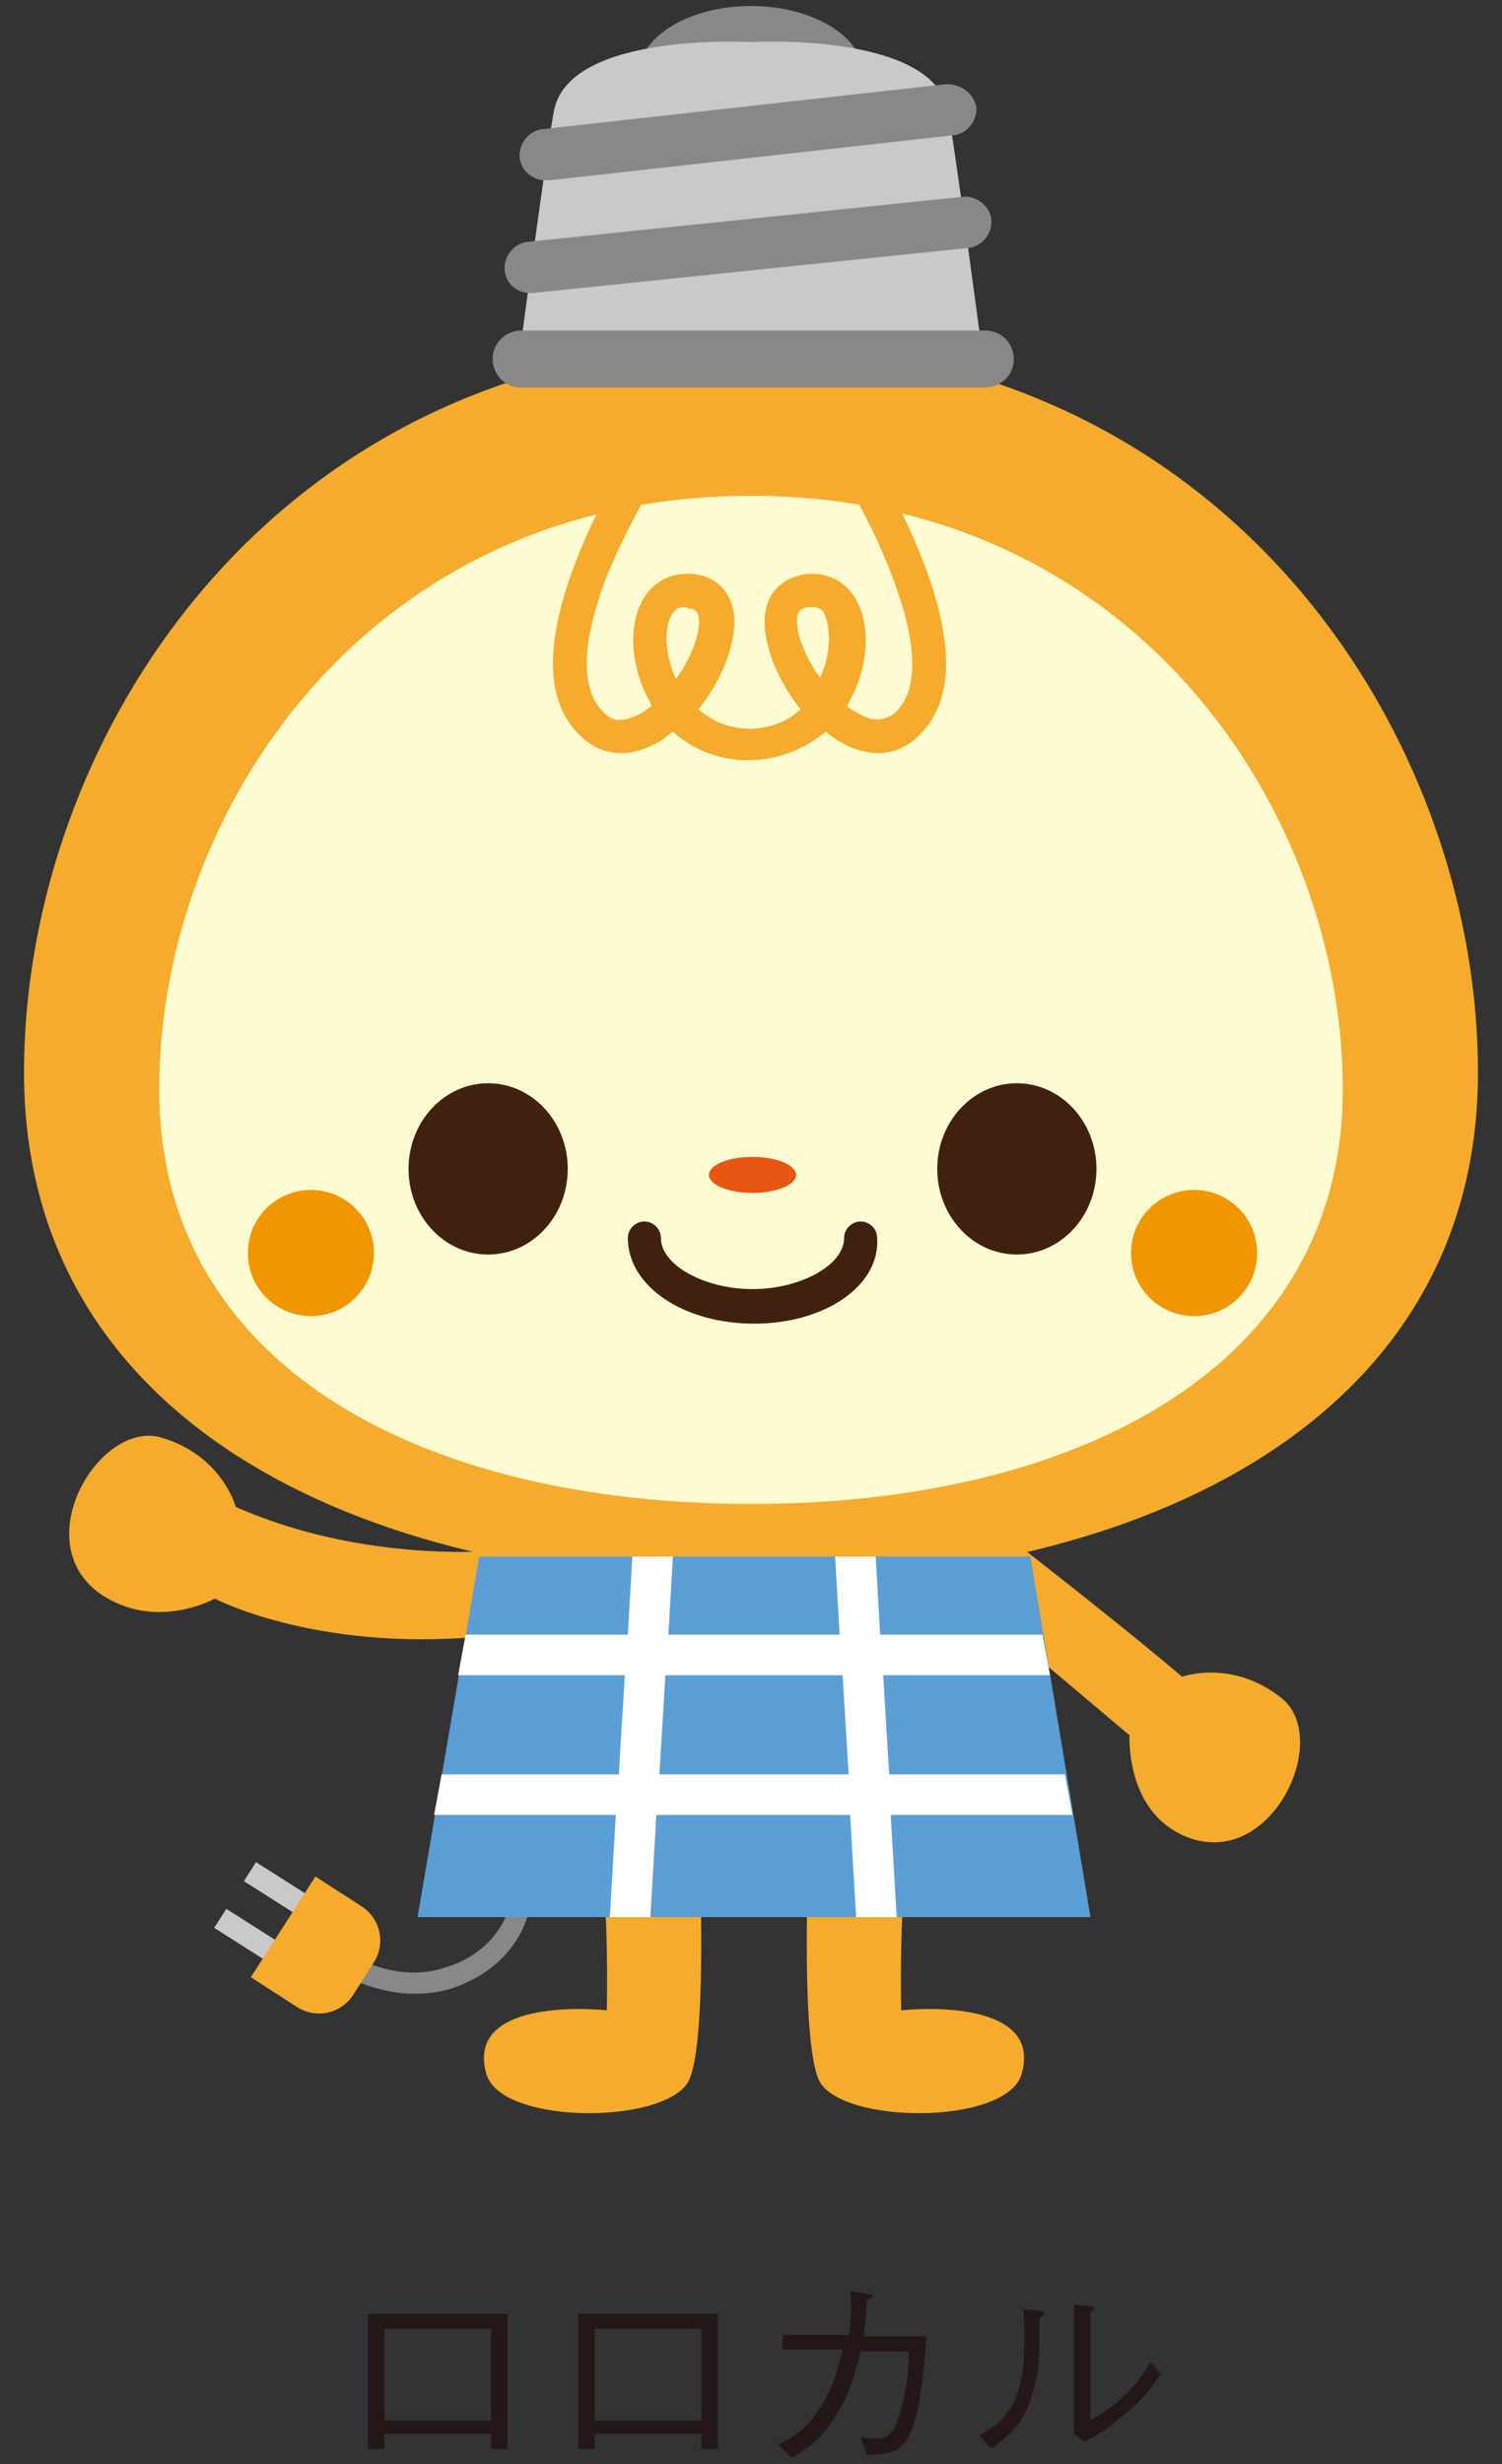 <?xml version="1.0" encoding="utf-8"?>
<!-- Generator: Adobe Illustrator 19.2.1, SVG Export Plug-In . SVG Version: 6.00 Build 0)  -->
<svg version="1.1" xmlns="http://www.w3.org/2000/svg" xmlns:xlink="http://www.w3.org/1999/xlink" x="0px" y="0px"
	 viewBox="0 0 100 164" style="enable-background:new 0 0 100 164;" xml:space="preserve">
<rect x="0" y="0" width="100" height="164" fill="#333333" stroke="none"/>
<style type="text/css">
	.st0{opacity:0.94;fill:#EDEDED;}
	.st1{fill:#FFFFFF;}
	.st2{fill:#61A2D9;}
	.st3{fill:#E13922;}
	.st4{fill:none;stroke:#D2D3D3;stroke-miterlimit:10;}
	.st5{fill:#4D4F50;}
	.st6{fill:none;stroke:#FFFFFF;stroke-miterlimit:10;}
	.st7{fill:#333333;}
	.st8{fill:#EDEDED;}
	.st9{fill:none;stroke:#CCCCCC;}
	.st10{fill:#616364;}
	.st11{fill:#E03822;}
	.st12{fill:#DA3822;}
	.st13{fill:#FFFFFF;stroke:#B3B3B3;stroke-miterlimit:10;}
	.st14{fill:#F8F8F8;stroke:#B3B3B3;stroke-miterlimit:10;}
	.st15{fill:#231815;}
	.st16{clip-path:url(#SVGID_2_);}
	.st17{clip-path:url(#SVGID_6_);}
	.st18{fill:none;stroke:#9E9E9F;stroke-width:2.878;stroke-miterlimit:10;}
	.st19{fill:none;stroke:#9E9E9F;stroke-width:9.593;stroke-miterlimit:10;}
	.st20{fill:none;stroke:#00913A;stroke-width:9.593;stroke-miterlimit:10;}
	.st21{fill:none;stroke:#231815;stroke-width:0.959;}
	.st22{fill:#FFFFFF;stroke:#231815;stroke-width:0.959;}
	.st23{fill:none;stroke:#FFFFFF;stroke-width:1.919;stroke-linecap:round;stroke-linejoin:round;}
	.st24{fill:none;stroke:#FFFFFF;stroke-width:3.837;stroke-linecap:round;stroke-linejoin:round;}
	.st25{fill:#0363A6;}
	.st26{fill:#00913A;}
	.st27{fill:#FFFFFF;stroke:#00913A;stroke-width:2.398;stroke-miterlimit:10;}
	.st28{fill:none;stroke:#E13922;stroke-width:3.384;stroke-miterlimit:10;}
	.st29{fill:none;stroke:#FFFFFF;stroke-width:10.633;stroke-linecap:round;stroke-linejoin:round;}
	.st30{fill:none;stroke:#231815;stroke-width:1.821;stroke-miterlimit:10;}
	.st31{fill:#B0D678;}
	.st32{fill:none;stroke:#C1C1C2;stroke-miterlimit:10;}
	.st33{fill:#888888;}
	.st34{fill:#C8C9CA;}
	.st35{fill:#F5AB2D;}
	.st36{fill:#FFFBD0;}
	.st37{fill:#E95513;}
	.st38{fill:#40210F;}
	.st39{fill:#5B9ED6;}
	.st40{fill:#F29600;}
	.st41{fill:#4D4D4D;}
</style>
<g id="背景">
</g>
<g id="ベタ">
</g>
<g id="デザイン">
</g>
<g id="罫">
	<g>
		<g>
			<g>
				<path class="st15" d="M25.6,162v1h-1.1v-9h9.3v9h-1.1v-1H25.6z M32.7,155h-7.1v6.1h7.1V155z"/>
				<path class="st15" d="M39.6,162v1h-1.1v-9h9.3v9h-1.1v-1H39.6z M46.7,155h-7.1v6.1h7.1V155z"/>
				<path class="st15" d="M56.5,155.6c0.2-1.5,0.2-2.4,0.1-3.1l1.3,0.2c0.1,0,0.2,0,0.2,0.1c0,0.1,0,0.1-0.4,0.3
					c0,0.9-0.1,1.5-0.2,2.4h4.2c-0.1,1-0.2,2.8-0.6,4.9c-0.1,0.4-0.4,1.9-1.2,2.5c-0.4,0.4-1,0.4-2.2,0.5l-0.4-1.2
					c0.2,0,0.4,0.1,0.9,0.1c0.7,0,1.3,0,1.8-2c0.5-1.8,0.5-3,0.5-3.8h-3.2c-0.3,1.2-0.6,2.6-1.6,4.2c-1.1,1.8-2,2.3-3,2.9l-0.9-0.9
					c0.8-0.4,1.7-0.8,2.7-2.3c1-1.4,1.3-2.8,1.6-4h-4v-1H56.5z"/>
				<path class="st15" d="M65.2,162.1c1.4-0.8,3-1.8,3-6.2c0-0.9,0-1.7-0.1-2.2l1.1,0.1c0.1,0,0.3,0,0.3,0.2c0,0.1,0,0.1-0.3,0.3
					c0,2.6,0,3.4-0.3,4.4c-0.6,2.6-1.7,3.4-2.9,4.3L65.2,162.1z M71.5,153.4l1.1,0.1c0.1,0,0.3,0.1,0.3,0.1s0,0.1-0.3,0.3v7.2
					c0.6-0.4,1.3-0.7,2.4-1.8c1-1,1.3-1.6,1.6-2.1l0.7,0.8c-0.5,0.7-1,1.5-2.3,2.6c-1.3,1.1-2.1,1.6-2.8,1.9l-0.7-0.5V153.4z"/>
			</g>
		</g>
	</g>
	<g>
		<path class="st33" d="M27.6,132.7c-3.5,0-6.3-2.2-6.4-2.3l0.8-1.1c0,0,3.7,2.9,7.5,1.7c3.8-1.1,4.4-4.1,4.4-4.1l1.3,0.3
			c0,0.2-0.8,3.8-5.3,5.2C29.2,132.6,28.4,132.7,27.6,132.7z"/>
		<ellipse class="st33" cx="50" cy="5" rx="7.5" ry="4.6"/>
		<path class="st34" d="M63.1,7.3C62,2.1,50,2.8,50,2.8S38,2.1,36.9,7.3c-0.3,1.2-2.6,18.4-2.6,18.4H50h15.7
			C65.7,25.7,63.4,8.5,63.1,7.3z"/>
		<path class="st35" d="M46.5,121.6c0,0,0.7,13.8-0.6,16.8c-1.3,3-12.4,3.1-13.5-0.3c-1.3-4.3,4.7-4.6,8-4.3c0,0,0.2-8.2-0.7-12.2"
			/>
		<path class="st35" d="M53.9,121.6c0,0-0.7,13.8,0.6,16.8c1.3,3,12.4,3.1,13.5-0.3c1.3-4.3-4.7-4.6-8-4.3c0,0-0.2-8.2,0.7-12.2"/>
		<path class="st35" d="M64.9,100.6c0,0,8.5,6.5,13.8,11c0,0,3.3-1.2,6.6,1.4c3.4,2.7-0.6,11.4-6.2,9.3c-4.2-1.6-3.9-6.8-3.9-6.8
			L63,105.2"/>
		<path class="st35" d="M33.1,103.2c0,0-8.8,0.9-17.4-2.9c0,0-0.9-3.4-4.9-4.6c-4.1-1.3-9.1,6.9-4.1,10.4c3.7,2.5,7.6,0.3,7.6,0.3
			s7.2,3.8,18.9,2.4"/>
		<path class="st35" d="M98.4,71.4c0,22.7-21.7,33.9-48.4,33.9S1.6,94.2,1.6,71.4c0-22.7,17-48.5,48.4-48.5S98.4,48.7,98.4,71.4z"/>
		<path class="st36" d="M89.4,72.5c0,18.5-17.7,27.6-39.4,27.6c-21.8,0-39.4-9.1-39.4-27.6C10.6,54,24.5,33,50,33S89.4,54,89.4,72.5
			z"/>
		<ellipse class="st37" cx="50.1" cy="78.2" rx="2.9" ry="1.2"/>
		<ellipse class="st38" cx="32.5" cy="77.8" rx="5.3" ry="5.7"/>
		<ellipse class="st38" cx="67.7" cy="77.8" rx="5.3" ry="5.7"/>
		<polygon class="st39" points="31.9,103.6 27.8,127.6 50.2,127.6 72.6,127.6 68.6,103.6 		"/>
		<path class="st38" d="M50.2,88.1c-4.7,0-8.4-2.5-8.4-5.7c0-0.6,0.5-1.1,1.1-1.1s1.1,0.5,1.1,1.1c0,1.8,2.9,3.4,6.1,3.4
			s6.1-1.6,6.1-3.4c0-0.6,0.5-1.1,1.1-1.1c0.6,0,1.1,0.5,1.1,1.1C58.6,85.6,54.9,88.1,50.2,88.1z"/>
		<g>
			<path class="st1" d="M59.2,118.1l-0.4-6.6h11.1l-0.5-2.7H58.6l-0.3-5.2h-2.7l0.3,5.2H44.5l0.3-5.2h-2.7l-0.3,5.2H31l-0.5,2.7
				h11.1l-0.4,6.6H29.4l-0.5,2.7H41l-0.4,6.8h2.7l0.4-6.8h12.9l0.4,6.8h2.7l-0.4-6.8h12.1l-0.5-2.7H59.2z M43.9,118.1l0.4-6.6h11.8
				l0.4,6.6H43.9z"/>
		</g>
		<path class="st33" d="M36.3,12c-0.8,0-1.6-0.6-1.7-1.5c-0.1-0.9,0.6-1.8,1.5-1.9l26.9-3C64,5.6,64.8,6.2,65,7.1
			c0.1,0.9-0.6,1.8-1.5,1.9l-26.9,3C36.5,12,36.4,12,36.3,12z"/>
		<path class="st33" d="M35.3,19.5c-0.9,0-1.6-0.6-1.7-1.5c-0.1-0.9,0.6-1.8,1.5-1.9l29-3c0.9-0.1,1.8,0.6,1.9,1.5
			c0.1,0.9-0.6,1.8-1.5,1.9l-29,3C35.4,19.5,35.4,19.5,35.3,19.5z"/>
		<path class="st33" d="M67.5,23.9c0-1-0.8-1.9-1.9-1.9H34.7c-1,0-1.9,0.8-1.9,1.9l0,0c0,1,0.8,1.9,1.9,1.9h30.8
			C66.6,25.8,67.5,25,67.5,23.9L67.5,23.9z"/>
		<circle class="st40" cx="20.7" cy="83.4" r="4.2"/>
		<circle class="st40" cx="79.5" cy="83.4" r="4.2"/>
		<path class="st35" d="M49.8,50.6c-1.9,0-3.7-0.7-5-1.9c-0.3,0.2-0.5,0.4-0.8,0.6c-1.8,1.1-3.6,1.1-5,0c-2.7-2.2-2.9-6.2-0.6-12.1
			c1.6-4.1,3.9-7.6,4-7.7c0.3-0.5,1-0.7,1.6-0.3c0.5,0.3,0.7,1,0.3,1.6c0,0-2.2,3.5-3.8,7.3c-1.3,3.3-2.4,7.6-0.1,9.5
			c0.2,0.2,0.9,0.7,2.4-0.2c0.2-0.1,0.4-0.3,0.6-0.4c-0.1-0.1-0.1-0.3-0.2-0.4c-1.3-2.4-1.4-5.3-0.2-7c0.7-1,1.8-1.5,3.1-1.4
			c1.4,0.1,2.4,1,2.7,2.3c0.4,1.7-0.5,4.5-2.3,6.7c0.8,0.7,1.9,1.3,3.4,1.3s2.7-0.6,3.4-1.3c-1.8-2.2-2.7-5-2.3-6.7
			c0.3-1.3,1.3-2.1,2.7-2.3c1.3-0.1,2.4,0.4,3.1,1.4c1.2,1.7,1.1,4.6-0.2,7c-0.1,0.1-0.1,0.3-0.2,0.4c0.2,0.2,0.4,0.3,0.6,0.4
			c1.4,0.9,2.1,0.3,2.4,0.2c2.3-1.8,1.2-6.2-0.1-9.5c-1.5-3.9-3.7-7.3-3.8-7.3c-0.3-0.5-0.2-1.2,0.3-1.6c0.5-0.3,1.2-0.2,1.6,0.3
			c0.1,0.1,2.4,3.6,4,7.7c2.3,5.9,2.1,9.9-0.6,12.1c-1.4,1.1-3.2,1.1-5,0c-0.3-0.2-0.6-0.4-0.8-0.6C53.5,49.9,51.7,50.6,49.8,50.6z
			 M54,40.4c-0.1,0-0.1,0-0.2,0c-0.5,0.1-0.6,0.3-0.7,0.5c-0.2,1,0.4,2.7,1.5,4.2c0.8-1.7,0.7-3.5,0.2-4.4
			C54.6,40.5,54.4,40.4,54,40.4z M45.6,40.4c-0.3,0-0.6,0.1-0.8,0.4c-0.6,0.8-0.6,2.6,0.2,4.4c1.1-1.5,1.7-3.3,1.5-4.2
			c-0.1-0.3-0.2-0.5-0.7-0.5C45.7,40.4,45.7,40.4,45.6,40.4z"/>
		<g>
			<g>
				
					<rect x="16.2" y="126.4" transform="matrix(0.536 -0.844 0.844 0.536 -101.103 74.238)" class="st34" width="1.5" height="5.4"/>
				
					<rect x="18.2" y="123.4" transform="matrix(0.536 -0.844 0.844 0.536 -97.666 74.426)" class="st34" width="1.5" height="5.4"/>
			</g>
			<path class="st35" d="M16.7,131.6l3.1,2c1.3,0.8,2.9,0.4,3.7-0.8l1.4-2.2c0.8-1.3,0.4-2.9-0.8-3.7l-3.1-2L16.7,131.6z"/>
		</g>
	</g>
</g>
<g id="マウスオン">
</g>
</svg>

